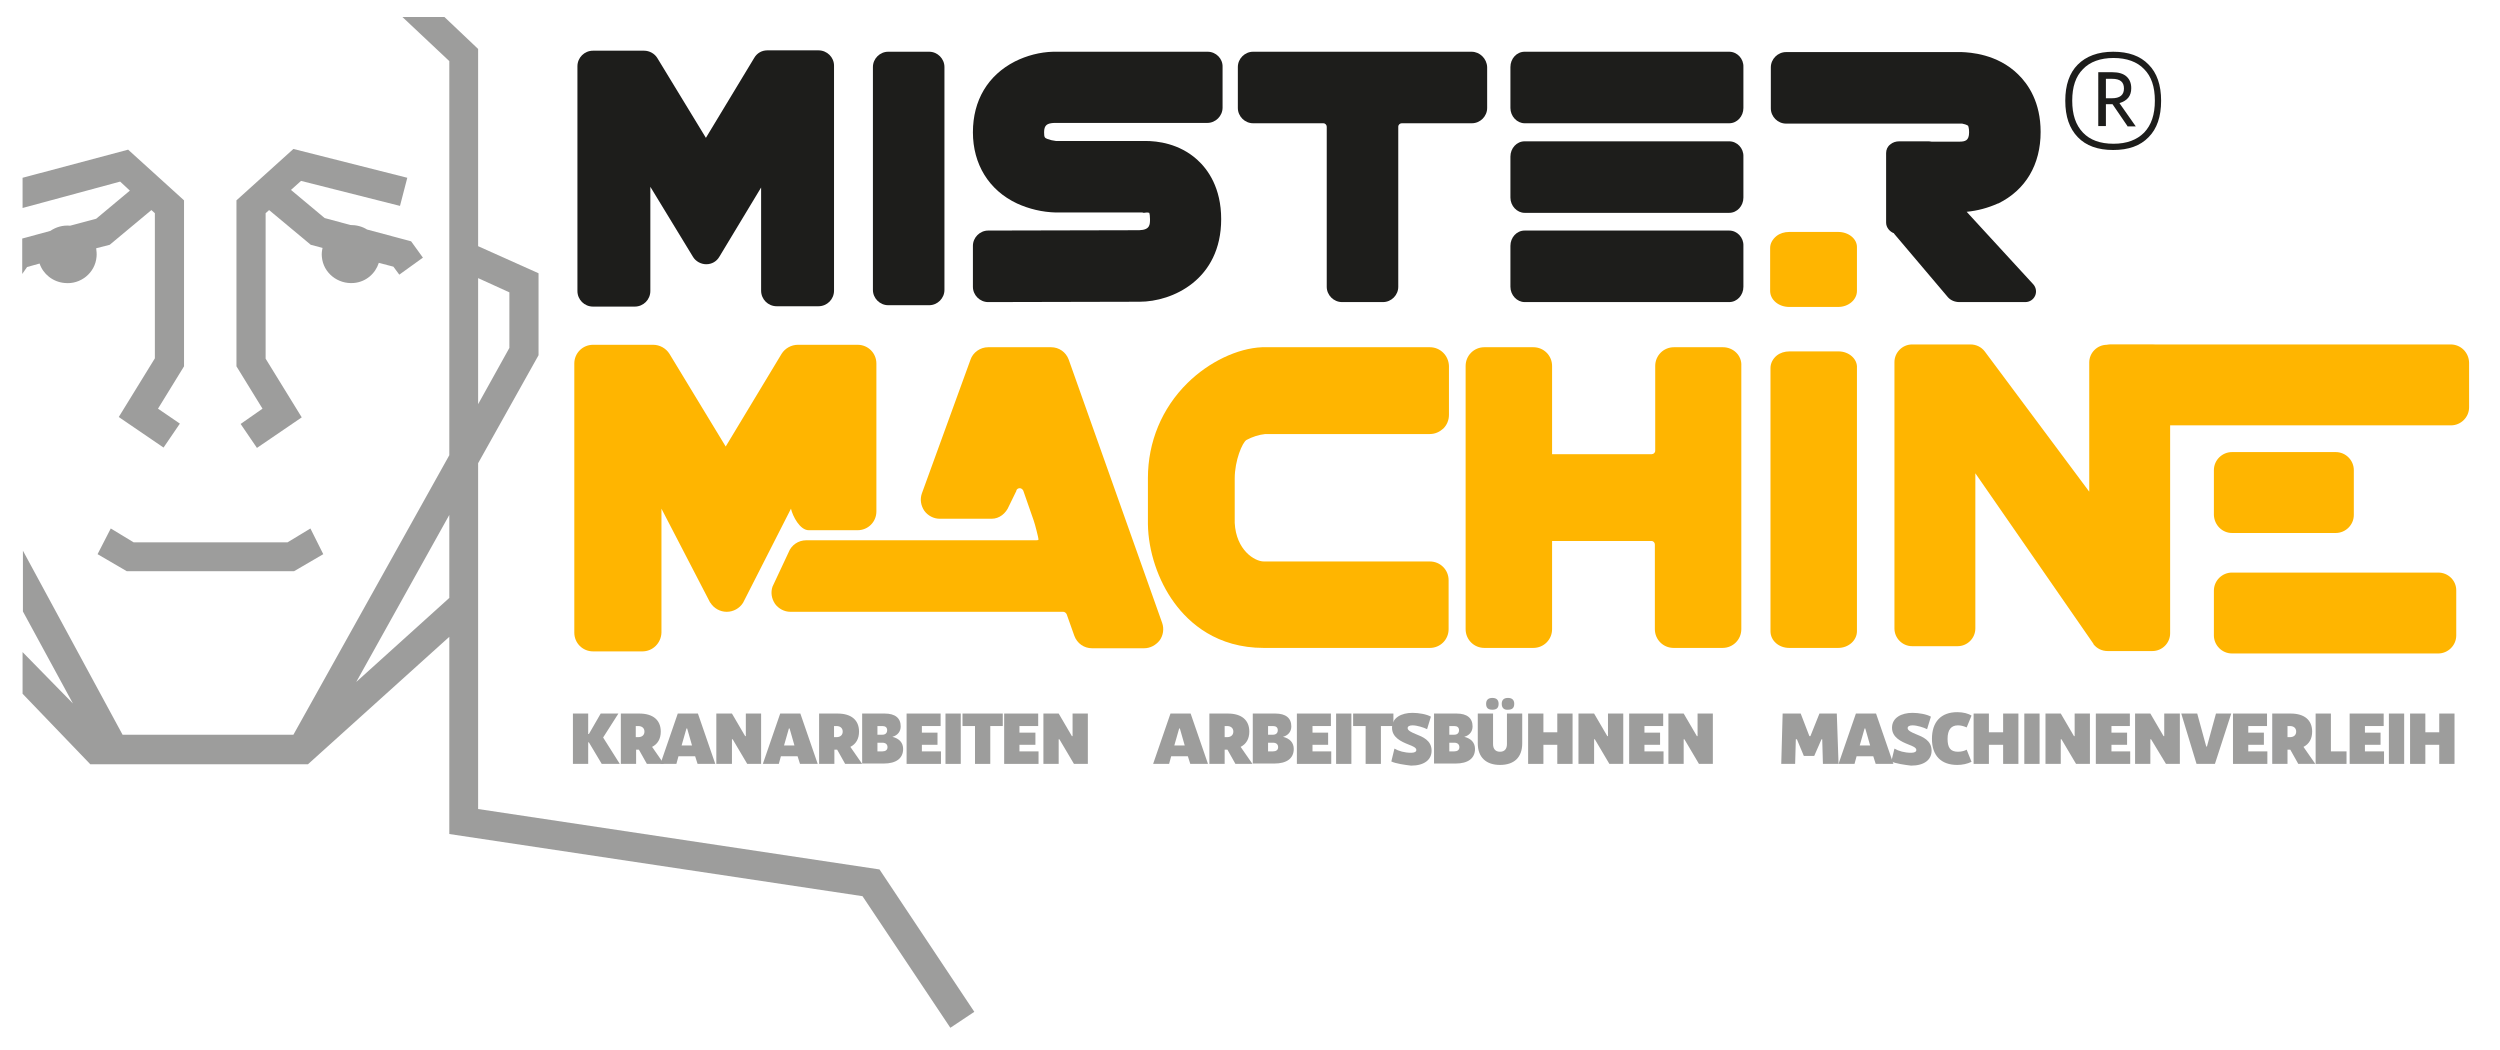 <?xml version="1.0" encoding="utf-8"?>
<!-- Generator: Adobe Illustrator 27.5.0, SVG Export Plug-In . SVG Version: 6.00 Build 0)  -->
<!DOCTYPE svg PUBLIC "-//W3C//DTD SVG 1.1//EN" "http://www.w3.org/Graphics/SVG/1.1/DTD/svg11.dtd">
<svg version="1.1" id="Ebene_1" xmlns:x="http://ns.adobe.com/Extensibility/1.0/" xmlns:i="http://ns.adobe.com/AdobeIllustrator/10.0/" xmlns:graph="http://ns.adobe.com/Graphs/1.0/"
	 xmlns="http://www.w3.org/2000/svg" xmlns:xlink="http://www.w3.org/1999/xlink" x="0px" y="0px" viewBox="0 0 720 302.3"
	 style="enable-background:new 0 0 720 302.3;" xml:space="preserve">
<style type="text/css">
	.st0{fill:#9D9D9C;}
	.st1{fill:#1D1D1B;}
	.st2{fill:#FFB500;}
</style>
<g>
	<polygon class="st0" points="178.5,220 173.3,220 169.6,213.8 169.4,213.8 169.4,220 165,220 165,205.5 169.4,205.5 169.4,211.4 
		169.6,211.4 173,205.5 178.1,205.5 173.7,212.4 	"/>
	<path class="st0" d="M186.3,220l-2.3-4.1h0h-0.8v4.1h-4.4v-14.5h5.3c4,0,6.2,1.9,6.2,5.2c0,2.1-0.9,3.6-2.5,4.4l3.4,4.9H186.3z
		 M183.1,212.3h0.7c1.1,0,1.8-0.6,1.8-1.6c0-1-0.7-1.6-1.8-1.6h-0.7V212.3z"/>
	<path class="st0" d="M200.2,217.8h-4.8l-0.6,2.2h-4.6l5-14.5h5.8l5,14.5h-5.1L200.2,217.8z M199.3,214.7l-1.4-4.9h-0.2l-1.4,4.9
		H199.3z"/>
	<polygon class="st0" points="206.3,205.5 210.8,205.5 214.6,212 214.8,212 214.8,205.5 219.2,205.5 219.2,220 215.2,220 211,212.9 
		210.8,212.9 210.8,220 206.3,220 	"/>
	<path class="st0" d="M229.7,217.8h-4.8l-0.6,2.2h-4.6l5-14.5h5.8l5,14.5h-5.1L229.7,217.8z M228.8,214.7l-1.4-4.9h-0.2l-1.4,4.9
		H228.8z"/>
	<path class="st0" d="M243.4,220l-2.3-4.1h0h-0.8v4.1h-4.4v-14.5h5.3c4,0,6.2,1.9,6.2,5.2c0,2.1-0.9,3.6-2.5,4.4l3.4,4.9H243.4z
		 M240.2,212.3h0.7c1.1,0,1.8-0.6,1.8-1.6c0-1-0.7-1.6-1.8-1.6h-0.7V212.3z"/>
	<path class="st0" d="M248.3,205.5h6.5c3,0,4.6,1.3,4.6,3.7c0,1.5-0.9,2.6-2.4,3c2,0.5,3.1,1.7,3.1,3.5c0,2.7-2,4.2-5.6,4.2h-6.2
		V205.5z M254.1,211.6c0.9,0,1.4-0.5,1.4-1.3c0-0.8-0.5-1.2-1.4-1.2h-1.4v2.5H254.1z M254.1,216.4c0.9,0,1.5-0.4,1.5-1.2
		c0-0.8-0.5-1.3-1.5-1.3h-1.4v2.5H254.1z"/>
	<polygon class="st0" points="271,216.4 271,220 261.1,220 261.1,205.5 270.9,205.5 270.9,209.1 265.5,209.1 265.5,211 270,211 
		270,214.5 265.5,214.5 265.5,216.4 	"/>
	<rect x="272.3" y="205.5" class="st0" width="4.4" height="14.5"/>
	<polygon class="st0" points="280.8,209.1 277.2,209.1 277.2,205.5 288.8,205.5 288.8,209.1 285.2,209.1 285.2,220 280.8,220 	"/>
	<polygon class="st0" points="299.1,216.4 299.1,220 289.2,220 289.2,205.5 299,205.5 299,209.1 293.6,209.1 293.6,211 298.2,211 
		298.2,214.5 293.6,214.5 293.6,216.4 	"/>
	<polygon class="st0" points="300.5,205.5 304.9,205.5 308.7,212 308.9,212 308.9,205.5 313.3,205.5 313.3,220 309.3,220 
		305.1,212.9 304.9,212.9 304.9,220 300.5,220 	"/>
	<path class="st0" d="M342.1,217.8h-4.8l-0.6,2.2h-4.6l5-14.5h5.8l5,14.5h-5.1L342.1,217.8z M341.2,214.7l-1.4-4.9h-0.2l-1.4,4.9
		H341.2z"/>
	<path class="st0" d="M355.8,220l-2.3-4.1h0h-0.8v4.1h-4.4v-14.5h5.3c4,0,6.2,1.9,6.2,5.2c0,2.1-0.9,3.6-2.5,4.4l3.4,4.9H355.8z
		 M352.7,212.3h0.7c1.1,0,1.8-0.6,1.8-1.6c0-1-0.7-1.6-1.8-1.6h-0.7V212.3z"/>
	<path class="st0" d="M360.8,205.5h6.5c3,0,4.6,1.3,4.6,3.7c0,1.5-0.9,2.6-2.4,3c2,0.5,3.1,1.7,3.1,3.5c0,2.7-2,4.2-5.6,4.2h-6.2
		V205.5z M366.6,211.6c0.9,0,1.4-0.5,1.4-1.3c0-0.8-0.5-1.2-1.4-1.2h-1.4v2.5H366.6z M366.6,216.4c0.9,0,1.5-0.4,1.5-1.2
		c0-0.8-0.5-1.3-1.5-1.3h-1.4v2.5H366.6z"/>
	<polygon class="st0" points="383.4,216.4 383.4,220 373.5,220 373.5,205.5 383.3,205.5 383.3,209.1 378,209.1 378,211 382.5,211 
		382.5,214.5 378,214.5 378,216.4 	"/>
	<rect x="384.8" y="205.5" class="st0" width="4.4" height="14.5"/>
	<polygon class="st0" points="393.3,209.1 389.7,209.1 389.7,205.5 401.3,205.5 401.3,209.1 397.7,209.1 397.7,220 393.3,220 	"/>
	<path class="st0" d="M400.7,219.3l0.9-3.7c1.2,0.7,2.9,1.2,4.8,1.2c1,0,1.5-0.3,1.5-0.8c0-0.7-1-1.1-2.3-1.6c-2-0.8-4.7-2-4.7-4.8
		c0-2.9,2.7-4.3,5.9-4.3c1.8,0,4.1,0.4,5.3,1.1l-1.1,3.6c-1-0.5-2.9-1.1-4.2-1.1c-0.9,0-1.4,0.3-1.4,0.8c0,0.7,1.1,1.2,2.3,1.7
		c2,0.8,4.6,1.8,4.6,4.8c0,2.6-2.1,4.3-5.9,4.3C404.6,220.3,401.9,219.9,400.7,219.3"/>
	<path class="st0" d="M413,205.5h6.5c3,0,4.6,1.3,4.6,3.7c0,1.5-0.9,2.6-2.4,3c2,0.5,3.1,1.7,3.1,3.5c0,2.7-2,4.2-5.6,4.2H413V205.5
		z M418.8,211.6c0.9,0,1.4-0.5,1.4-1.3c0-0.8-0.5-1.2-1.4-1.2h-1.4v2.5H418.8z M418.8,216.4c0.9,0,1.5-0.4,1.5-1.2
		c0-0.8-0.5-1.3-1.5-1.3h-1.4v2.5H418.8z"/>
	<path class="st0" d="M425.6,214.1v-8.6h4.4v8.8c0,1.4,0.7,2.2,2,2.2c1.3,0,2-0.8,2-2.2v-8.8h4.4v8.6c0,4-2.3,6.2-6.4,6.2
		C428,220.3,425.6,218.1,425.6,214.1 M428,202.7c0-1.1,0.6-1.7,1.8-1.7s1.8,0.6,1.8,1.7c0,1.2-0.6,1.7-1.8,1.7S428,203.9,428,202.7
		 M432.5,202.7c0-1.1,0.6-1.7,1.8-1.7c1.2,0,1.8,0.6,1.8,1.7c0,1.2-0.6,1.7-1.8,1.7C433.2,204.5,432.5,203.9,432.5,202.7"/>
	<polygon class="st0" points="440.1,205.5 444.5,205.5 444.5,210.9 448.5,210.9 448.5,205.5 452.9,205.5 452.9,220 448.5,220 
		448.5,214.5 444.5,214.5 444.5,220 440.1,220 	"/>
	<polygon class="st0" points="454.6,205.5 459.1,205.5 462.9,212 463.1,212 463.1,205.5 467.5,205.5 467.5,220 463.5,220 
		459.3,212.9 459.1,212.9 459.1,220 454.6,220 	"/>
	<polygon class="st0" points="479.1,216.4 479.1,220 469.2,220 469.2,205.5 479,205.5 479,209.1 473.6,209.1 473.6,211 478.1,211 
		478.1,214.5 473.6,214.5 473.6,216.4 	"/>
	<polygon class="st0" points="480.5,205.5 484.9,205.5 488.7,212 488.9,212 488.9,205.5 493.3,205.5 493.3,220 489.3,220 
		485.1,212.9 484.9,212.9 484.9,220 480.5,220 	"/>
	<polygon class="st0" points="513.4,205.5 518.6,205.5 521.1,212 521.4,212 524,205.5 529,205.5 529.5,220 525,220 524.8,212.9 
		524.6,212.9 522.5,217.7 519.5,217.7 517.5,212.9 517.2,212.9 517,220 513,220 	"/>
	<path class="st0" d="M539.5,217.8h-4.8l-0.6,2.2h-4.6l5-14.5h5.8l5,14.5h-5.1L539.5,217.8z M538.6,214.7l-1.4-4.9H537l-1.4,4.9
		H538.6z"/>
	<path class="st0" d="M544.7,219.3l0.9-3.7c1.2,0.7,2.9,1.2,4.8,1.2c1,0,1.5-0.3,1.5-0.8c0-0.7-1-1.1-2.3-1.6c-2-0.8-4.7-2-4.7-4.8
		c0-2.9,2.7-4.3,5.9-4.3c1.8,0,4.1,0.4,5.3,1.1l-1.1,3.6c-1-0.5-2.9-1.1-4.2-1.1c-0.9,0-1.4,0.3-1.4,0.8c0,0.7,1.1,1.2,2.3,1.7
		c2,0.8,4.6,1.8,4.6,4.8c0,2.6-2.1,4.3-5.9,4.3C548.6,220.3,545.9,219.9,544.7,219.3"/>
	<path class="st0" d="M556.4,212.8c0-4.9,2.6-7.7,7.3-7.7c1.7,0,3.2,0.4,4.1,1l-1.4,3.4c-0.9-0.4-1.7-0.6-2.5-0.6c-2,0-3,1.3-3,3.9
		c0,2.5,0.8,3.7,3,3.7c1.1,0,2-0.3,2.5-0.6l1.4,3.5c-1.2,0.6-2.7,0.9-4.1,0.9C559,220.3,556.4,217.6,556.4,212.8"/>
	<polygon class="st0" points="568.4,205.5 572.8,205.5 572.8,210.9 576.9,210.9 576.9,205.5 581.3,205.5 581.3,220 576.9,220 
		576.9,214.5 572.8,214.5 572.8,220 568.4,220 	"/>
	<rect x="583" y="205.5" class="st0" width="4.4" height="14.5"/>
	<polygon class="st0" points="589.1,205.5 593.5,205.5 597.3,212 597.5,212 597.5,205.5 601.9,205.5 601.9,220 597.9,220 
		593.7,212.9 593.5,212.9 593.5,220 589.1,220 	"/>
	<polygon class="st0" points="613.5,216.4 613.5,220 603.6,220 603.6,205.5 613.4,205.5 613.4,209.1 608.1,209.1 608.1,211 
		612.6,211 612.6,214.5 608.1,214.5 608.1,216.4 	"/>
	<polygon class="st0" points="614.9,205.5 619.3,205.5 623.1,212 623.3,212 623.3,205.5 627.8,205.5 627.8,220 623.8,220 
		619.5,212.9 619.3,212.9 619.3,220 614.9,220 	"/>
	<polygon class="st0" points="628.2,205.5 632.8,205.5 635.4,215 635.6,215 638.2,205.5 642.6,205.5 637.9,220 632.6,220 	"/>
	<polygon class="st0" points="653,216.4 653,220 643.1,220 643.1,205.5 652.9,205.5 652.9,209.1 647.5,209.1 647.5,211 652,211 
		652,214.5 647.5,214.5 647.5,216.4 	"/>
	<path class="st0" d="M661.9,220l-2.3-4.1h0h-0.8v4.1h-4.4v-14.5h5.3c4,0,6.2,1.9,6.2,5.2c0,2.1-0.9,3.6-2.5,4.4l3.4,4.9H661.9z
		 M658.8,212.3h0.7c1.1,0,1.8-0.6,1.8-1.6c0-1-0.7-1.6-1.8-1.6h-0.7V212.3z"/>
	<polygon class="st0" points="666.9,205.5 671.3,205.5 671.3,216.4 675.8,216.4 675.8,220 666.9,220 	"/>
	<polygon class="st0" points="686.6,216.4 686.6,220 676.7,220 676.7,205.5 686.5,205.5 686.5,209.1 681.1,209.1 681.1,211 
		685.6,211 685.6,214.5 681.1,214.5 681.1,216.4 	"/>
	<rect x="688" y="205.5" class="st0" width="4.4" height="14.5"/>
	<polygon class="st0" points="694.1,205.5 698.5,205.5 698.5,210.9 702.5,210.9 702.5,205.5 706.9,205.5 706.9,220 702.5,220 
		702.5,214.5 698.5,214.5 698.5,220 694.1,220 	"/>
	<path class="st1" d="M267.6,14.9h-11.8c-2.4,0-4.4,2-4.4,4.4v64.2c0,2.4,2,4.4,4.4,4.4h11.8c2.4,0,4.4-2,4.4-4.4V19.3
		C272,16.9,270,14.9,267.6,14.9"/>
	<path class="st1" d="M347.8,14.9h-44.4l-0.1,0c-3.8,0.1-7.6,1.1-11,2.8c-7.8,4-12.1,11.2-12.1,20.4c0,9.2,4.6,16.7,12.7,20.5
		c3.5,1.6,7.3,2.5,11.2,2.6H329l0.4,0.1l0.8-0.1c0.3,0,0.5,0,0.8,0.1c0.1,0.3,0.2,0.9,0.2,1.8c0,1.6,0,3.1-3.1,3.2l-43.5,0.1
		c-1.2,0-2.3,0.5-3.1,1.3c-0.8,0.8-1.3,1.9-1.3,3.1l0,11.8c0,1.2,0.5,2.3,1.3,3.1c0.8,0.8,1.9,1.3,3.1,1.3l43.6-0.1
		c9.4,0,23.5-6.3,23.5-23.8c0-9-3.8-14.3-6.9-17.1c-5.2-4.7-11.5-5.4-14.9-5.4c-0.4,0-0.7,0-1.1,0h-24.7c-0.9-0.1-1.7-0.3-2.5-0.6
		c-0.7-0.3-0.9-0.4-0.9-1.9c0-2.1,0.9-2.6,2.9-2.7h44.1c2.4,0,4.4-2,4.4-4.4V19.3C352.2,16.9,350.2,14.9,347.8,14.9"/>
	<path class="st1" d="M423.8,14.9h-62.9c-2.4,0-4.4,2-4.4,4.4v11.8c0,2.4,2,4.4,4.4,4.4h20.2c0.6,0,1,0.5,1,1v46.1
		c0,2.4,2,4.4,4.4,4.4h11.8c2.4,0,4.4-2,4.4-4.4V36.5c0-0.6,0.5-1,1-1h20.2c2.4,0,4.4-2,4.4-4.4V19.3
		C428.2,16.9,426.2,14.9,423.8,14.9"/>
	<path class="st1" d="M498,14.9h-58.9c-2.3,0-4.1,2-4.1,4.4v11.8c0,2.4,1.9,4.4,4.1,4.4H498c2.3,0,4.1-2,4.1-4.4V19.3
		C502.2,16.9,500.3,14.9,498,14.9"/>
	<path class="st1" d="M498,66.4h-58.9c-2.3,0-4.1,2-4.1,4.4v11.8c0,2.4,1.9,4.4,4.1,4.4H498c2.3,0,4.1-2,4.1-4.4V70.8
		C502.2,68.4,500.3,66.4,498,66.4"/>
	<path class="st1" d="M498,40.7h-58.9c-2.3,0-4.1,2-4.1,4.4v11.8c0,2.4,1.9,4.4,4.1,4.4H498c2.3,0,4.1-2,4.1-4.4V45.1
		C502.2,42.7,500.3,40.7,498,40.7"/>
	<path class="st1" d="M235.7,14.5H221c-1.6,0-3,0.8-3.8,2.2l-13.9,23l-14-23c-0.8-1.3-2.3-2.1-3.8-2.1h-14.7c-2.5,0-4.5,2-4.5,4.5
		v64.7c0,2.5,2,4.5,4.5,4.5h12c2.5,0,4.5-2,4.5-4.5v-30l12.3,20.2c0.8,1.3,2.3,2.1,3.8,2.1c1.6,0,3-0.8,3.8-2.2l12-19.9v29.7
		c0,2.5,2,4.5,4.5,4.5h12c2.5,0,4.5-2,4.5-4.5V18.9C240.2,16.5,238.2,14.5,235.7,14.5"/>
	<path class="st2" d="M705.8,99.2H608c-2.8,0-5.2,2.3-5.2,5.2v12.9c0,2.8,2.3,5.2,5.2,5.2h97.9c2.8,0,5.2-2.3,5.2-5.2v-12.9
		C711,101.5,708.7,99.2,705.8,99.2"/>
	<path class="st2" d="M619.9,99.3h-13.1c-2.8,0-5.1,2.3-5.1,5.1v37.2l-30.1-40.4c-1-1.3-2.5-2-4.1-2h-16.8c-2.8,0-5.1,2.3-5.1,5.1
		V181c0,2.8,2.3,5.1,5.1,5.1h13.1c2.8,0,5.1-2.3,5.1-5.1v-44.7l34,49.1l0,0.1c1,1.3,2.5,2,4.1,2h12.9c2.8,0,5.1-2.3,5.1-5.1v-78.1
		C624.9,101.5,622.7,99.3,619.9,99.3"/>
	<path class="st2" d="M702.2,164.9h-59.4c-2.8,0-5.2,2.3-5.2,5.2v12.9c0,2.8,2.3,5.2,5.2,5.2h59.4c2.8,0,5.2-2.3,5.2-5.2V170
		C707.4,167.2,705.1,164.9,702.2,164.9"/>
	<path class="st2" d="M642.8,153.5h29.9c2.8,0,5.2-2.3,5.2-5.2v-12.9c0-2.8-2.3-5.2-5.2-5.2h-29.9c-2.8,0-5.2,2.3-5.2,5.2v12.9
		C637.7,151.2,640,153.5,642.8,153.5"/>
	<path class="st2" d="M232.9,152.7H247c3,0,5.4-2.4,5.4-5.4v-42.6c0-3-2.4-5.4-5.4-5.4h-17.2c-1.9,0-3.7,1-4.7,2.6l-16.1,26.7
		l-16.2-26.7c-1-1.6-2.8-2.6-4.7-2.6h-17.3c-3,0-5.4,2.4-5.4,5.4v77.5c0,3,2.4,5.4,5.4,5.4H185c3,0,5.4-2.4,5.5-5.4v-35.7l14,27
		l0.1,0.1c1,1.6,2.8,2.6,4.7,2.6c1.9,0,3.7-1,4.7-2.6l13.8-27.1C228.3,148.7,230.4,152.7,232.9,152.7"/>
	<path class="st2" d="M307.8,103.6c-0.8-2.2-2.8-3.6-5.1-3.6h-18.1c-2.3,0-4.4,1.5-5.1,3.6l-14,38.5c-0.6,1.7-0.3,3.5,0.7,5
		c1,1.4,2.7,2.3,4.4,2.3h15c2.2,0,4.1-1.5,5-3.7l2.1-4.3l0-0.1c0.1-0.4,0.5-0.7,1-0.7c0.4,0,0.8,0.3,1,0.7l3,8.6
		c0.4,1.1,1.4,5.1,1.4,5.5c-0.2,0.2-0.4,0.2-0.7,0.2h-66.2c-2.3,0-4.3,1.4-5.1,3.5l-4.5,9.6l-0.1,0.2c-0.6,1.7-0.3,3.5,0.7,5
		c1,1.4,2.7,2.3,4.4,2.3h78.6c0.4,0,0.8,0.3,1,0.7l2.2,6.2c0.8,2.2,2.8,3.6,5.1,3.6h15c1.8,0,3.4-0.9,4.5-2.3c1-1.4,1.3-3.3,0.7-5
		L307.8,103.6z"/>
	<path class="st2" d="M411.8,100l-47.9,0l-0.4,0c-7.1,0.3-15.3,4.2-21.5,10.3c-7.4,7.3-11.4,17-11.4,27.4v12v0v1.2
		c0.1,7.8,2.9,16.3,7.6,22.7c4.3,5.9,12.3,13,25.8,13h47.8c3,0,5.4-2.4,5.4-5.4v-14.1c0-3-2.4-5.4-5.4-5.4h-47.8
		c-2.7,0-8-3.3-8.4-11.1v-12.8c0-5.2,2.2-10.4,3.4-11.1c1.7-0.9,3.5-1.5,5.4-1.7h47.4c1.5,0,2.8-0.6,3.9-1.6c1-1,1.6-2.4,1.6-3.9
		v-14.1C417.2,102.4,414.8,100,411.8,100"/>
	<path class="st2" d="M496.2,100h-14.1c-3,0-5.4,2.4-5.4,5.4v24.4c0,0.6-0.5,1-1,1H447l0-25.4c0-3-2.4-5.4-5.4-5.4h-14.1
		c-3,0-5.4,2.4-5.4,5.4v75.8c0,3,2.4,5.4,5.4,5.4h14.1c3,0,5.4-2.4,5.4-5.4v-25.4h28.6c0.6,0,1,0.5,1,1v24.4c0,3,2.4,5.4,5.4,5.4
		h14.1c3,0,5.4-2.4,5.4-5.4v-75.8C501.7,102.4,499.2,100,496.2,100"/>
	<path class="st2" d="M529.5,101.2h-14.1c-1.4,0-2.7,0.4-3.7,1.2c-1.1,0.9-1.8,2.2-1.8,3.6v75.8c0,2.7,2.4,4.8,5.4,4.8h14.1
		c3,0,5.4-2.2,5.4-4.8v-75.8C535,103.4,532.5,101.2,529.5,101.2"/>
	<path class="st2" d="M529.4,66.8h-14.1c-1.4,0-2.7,0.4-3.7,1.2c-1.1,0.9-1.8,2.1-1.8,3.4v12.4c0,2.5,2.4,4.6,5.5,4.6h14.1
		c3,0,5.4-2.1,5.4-4.6V71.3C534.9,68.8,532.4,66.8,529.4,66.8"/>
	<path class="st1" d="M566.4,61c3.1-0.3,6.1-1.1,9-2.4l0.1,0c7.9-3.9,12.2-11.2,12.2-20.6c0-8.5-3.5-13.7-6.5-16.6
		c-6-5.9-13.9-6.3-16.2-6.4h-50.6c-2.4,0-4.4,2-4.4,4.4v11.8c0,2.4,2,4.4,4.4,4.4h50.7c0.6,0.1,1.2,0.3,1.7,0.6
		c0.1,0.2,0.3,0.8,0.3,1.9c0,2.4-1.1,2.7-2.9,2.7h-7.9c-0.2,0-0.5-0.1-0.8-0.1H547c-1,0-1.9,0.3-2.6,0.9c-0.8,0.6-1.2,1.5-1.2,2.5
		v20c0,1.4,1,2.6,2.3,3.1l0,0l0,0.1L561,85.6c0.8,0.9,2,1.4,3.3,1.4h19c1.2,0,2.3-0.7,2.8-1.8c0.5-1.1,0.3-2.4-0.5-3.3L566.4,61z"/>
	<path class="st0" d="M69.3,122.1l4.7,6.9l12.9-8.8l-10.4-16.9V61.4l1-0.9l12,10l3.4,0.9c-0.2,0.8-0.3,1.7-0.2,2.6
		c0.4,4.6,4.6,7.9,9.2,7.5c3.5-0.3,6.2-2.7,7.2-5.8l4.2,1.1l1.7,2.3l6.8-4.9l-3.4-4.7l-12.7-3.4c-1.4-0.9-3.1-1.3-4.8-1.3l-7.4-2
		l-9.7-8.1l2.9-2.6l28.5,7.2l2.1-8.1l-32.8-8.3L68.1,57.7v47.8l7.5,12.2L69.3,122.1z"/>
	<polygon class="st0" points="82.8,156.2 38.5,156.2 31.9,152.2 28.1,159.6 36.5,164.5 84.7,164.5 93.1,159.6 89.4,152.2 	"/>
	<path class="st0" d="M253.3,250.4L137.7,233v-96.2h0v-3.4l17.4-31.1V78.7l-17.4-7.8V14.1L128,4.9h-12.1l13.5,12.7v113.5l-44.9,80.5
		H35.3l-28.7-53v17.5l14.4,26.5L6.5,187.8v12l19.5,20.3h62.7l40.7-36.7v56.8l119,17.9l25.3,37.9l6.9-4.6L253.3,250.4z M137.7,80.1
		l9,4.1v16l-9,16.2V80.1z M129.4,172.2l-26.8,24.2l26.8-48.1V172.2z"/>
	<path class="st0" d="M6.5,59.9l28.1-7.6l2.8,2.6l-9.7,8.1l-7.5,2c-2.1-0.2-4.1,0.4-5.7,1.5l-8.1,2.2v10.2l1.4-2l3.6-1
		c1,3,3.8,5.3,7.2,5.6c4.6,0.5,8.8-2.9,9.2-7.5c0.1-0.8,0-1.7-0.1-2.5l3.9-1l12-10l1,0.9v41.8l-10.4,16.9l12.9,8.8l4.7-6.9l-6.3-4.3
		l7.5-12.2V57.7L36.9,43.1L6.5,51.2V59.9z"/>
</g>
<g>
	<path class="st1" d="M608.6,43.2c-4.4,0-7.8-1.2-10.2-3.7c-2.4-2.5-3.6-5.9-3.6-10.5c0-4.5,1.2-8,3.6-10.4
		c2.4-2.4,5.8-3.7,10.2-3.7c4.4,0,7.8,1.2,10.2,3.7c2.4,2.4,3.6,5.9,3.6,10.4c0,4.6-1.2,8.1-3.6,10.5C616.4,42,613,43.2,608.6,43.2z
		 M608.7,41.4c3.8,0,6.7-1.1,8.8-3.2c2.1-2.2,3.1-5.2,3.1-9.2s-1-7-3.1-9.1c-2-2.1-5-3.2-8.8-3.2c-3.8,0-6.8,1.1-8.8,3.2
		c-2.1,2.1-3.1,5.1-3.1,9.1s1,7,3.1,9.2C601.9,40.3,604.8,41.4,608.7,41.4z M612.7,36.3l-4.3-6.3h-1.9v6.3h-2.2V20.8h4.1
		c1.7,0,3.1,0.4,4,1.2c0.9,0.8,1.4,1.9,1.4,3.4c0,2.2-1.1,3.6-3.4,4.3l4.7,6.7H612.7z M606.4,28.3h1.8c2.3,0,3.5-0.9,3.5-2.8
		s-1.1-2.8-3.4-2.8h-1.8V28.3z"/>
</g>
</svg>
